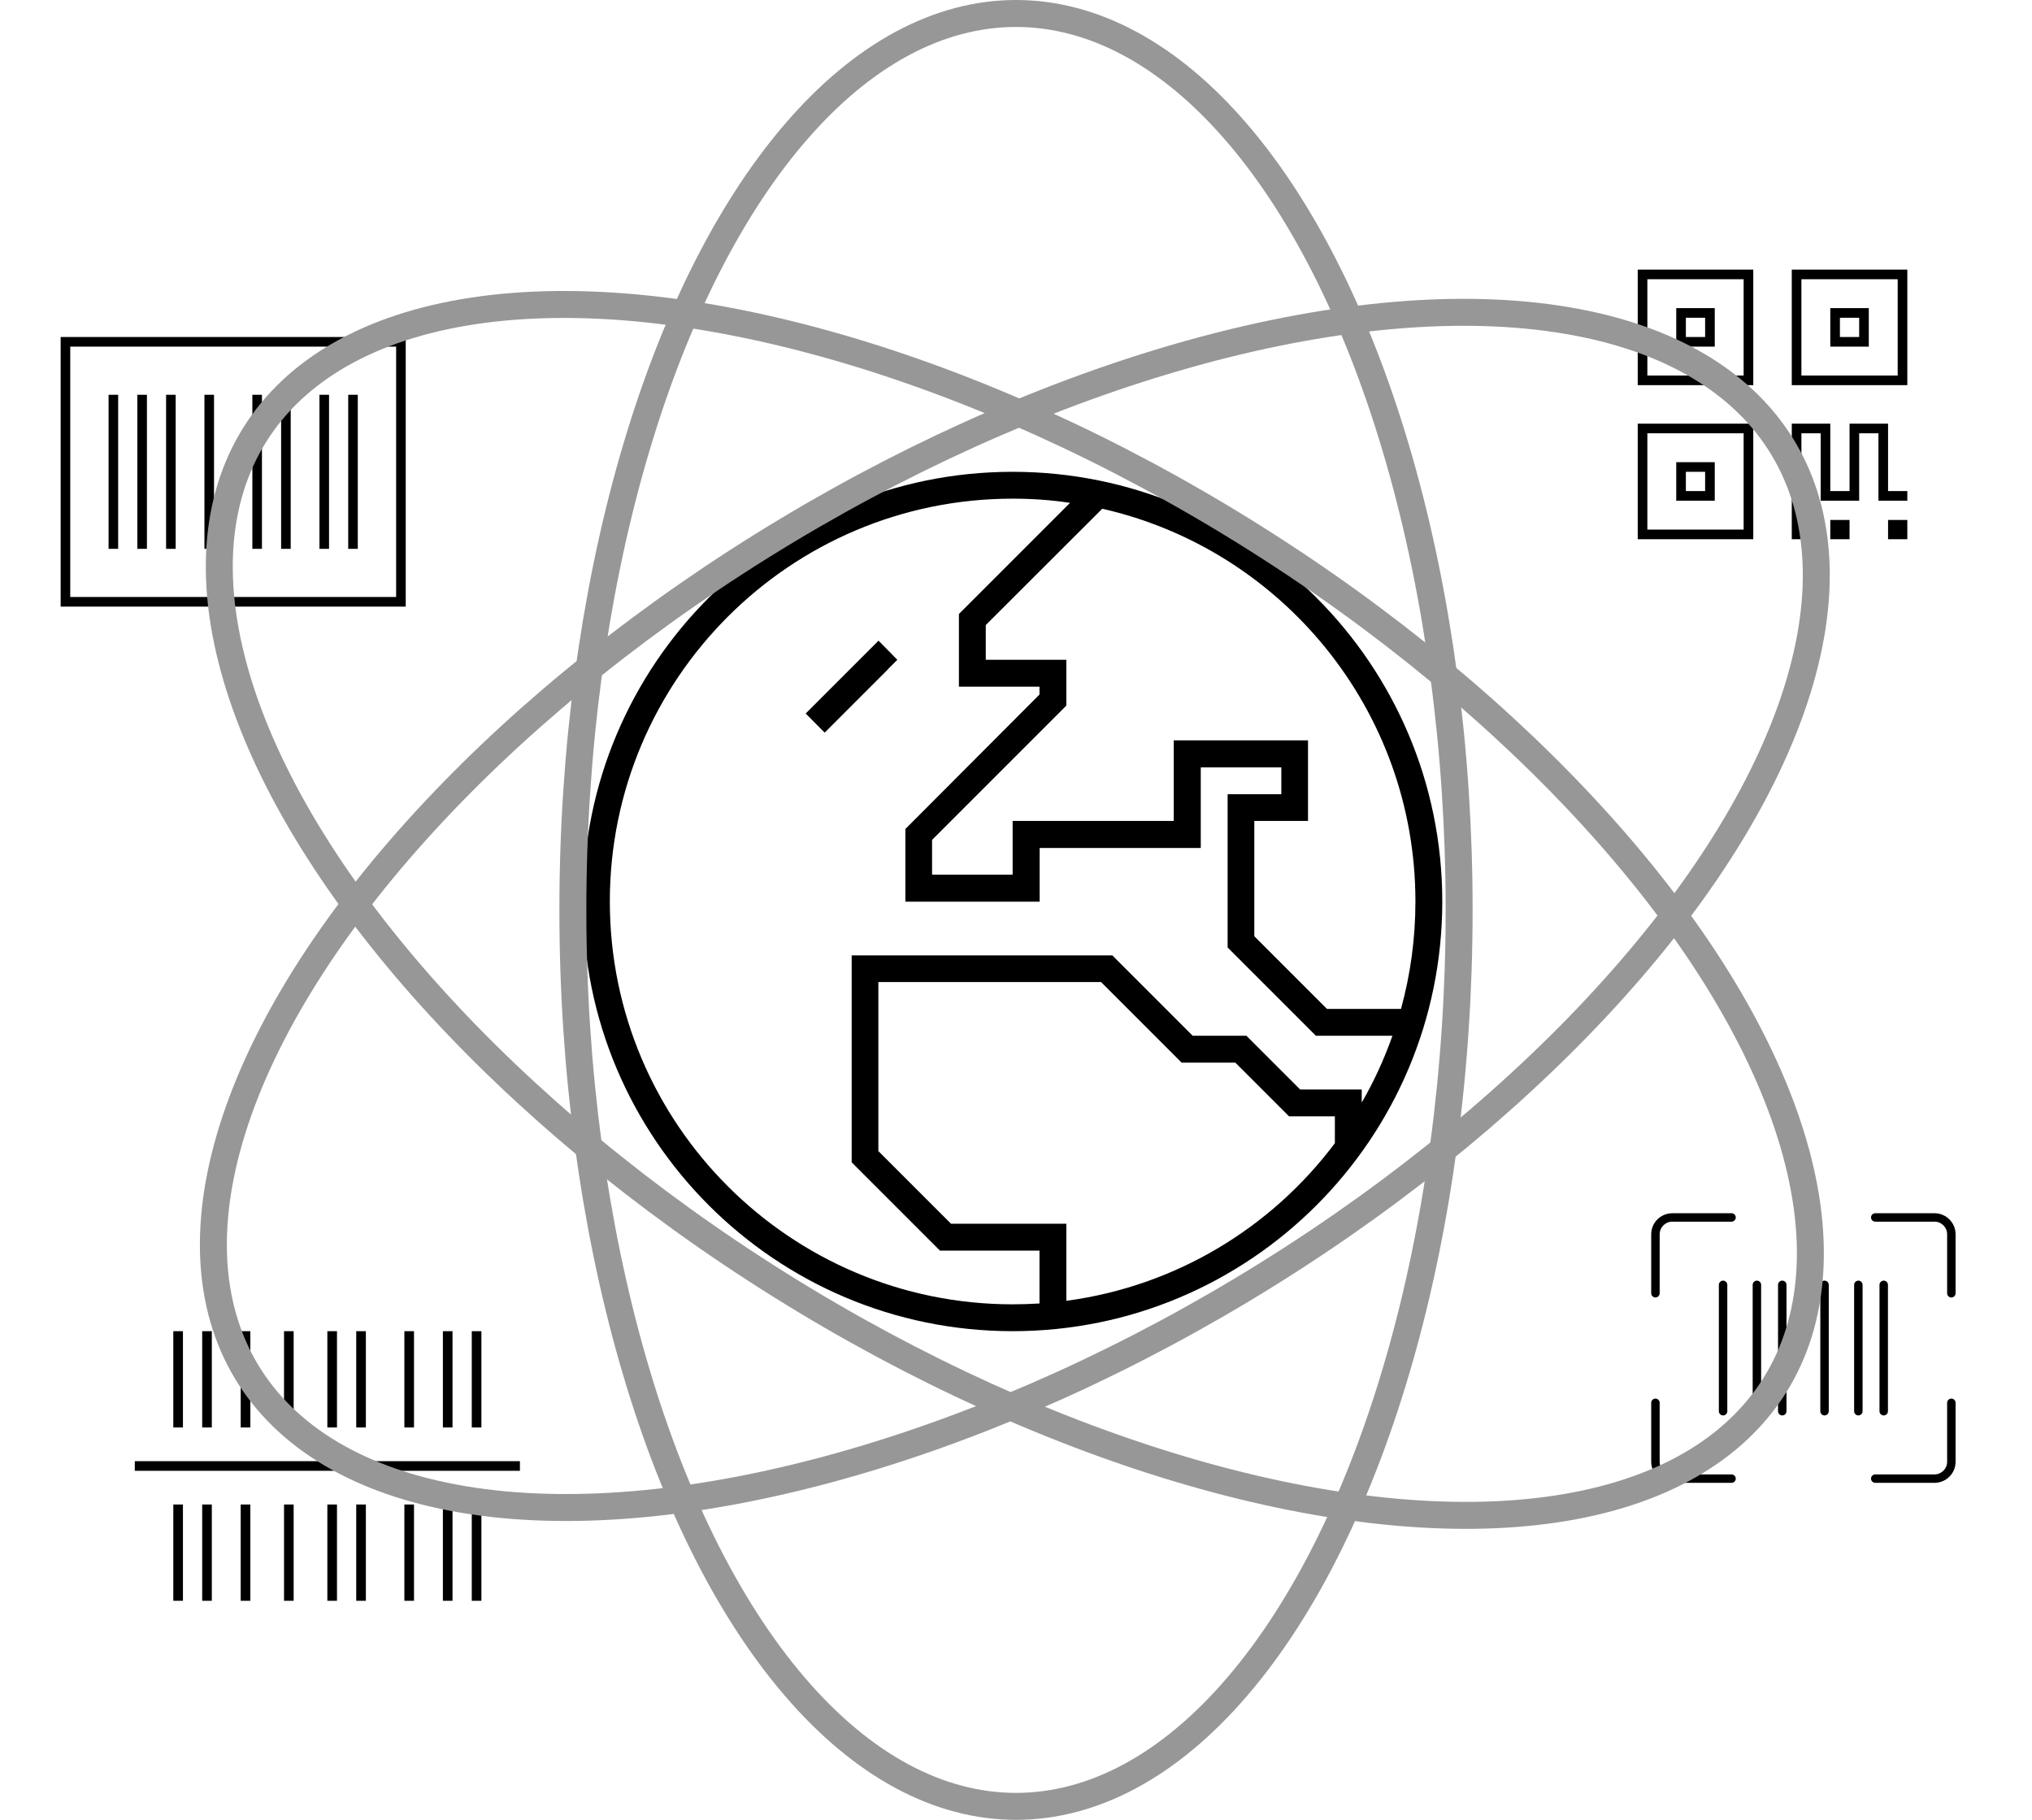 <?xml version="1.0" encoding="UTF-8"?>
<svg width="603px" height="540px" viewBox="0 0 603 540" version="1.1" xmlns="http://www.w3.org/2000/svg" xmlns:xlink="http://www.w3.org/1999/xlink">
    <title>Group 2</title>
    <g id="Page-1" stroke="none" stroke-width="1" fill="none" fill-rule="evenodd">
        <g id="Group-2" transform="translate(0.014, 0)">
            <g id="Group" transform="translate(17.986, 100)" fill="#000000" fill-rule="nonzero">
                <path d="M99.556,2.857 L99.556,77.143 L2.844,77.143 L2.844,2.857 L99.556,2.857 Z M2.844,0 L0,0 L0,2.857 L0,77.143 L0,80 L2.844,80 L99.556,80 L102.4,80 L102.4,77.143 L102.4,2.857 L102.4,0 L99.556,0 L2.844,0 Z M14.222,17.143 L14.222,62.857 L17.067,62.857 L17.067,17.143 L14.222,17.143 Z M25.6,17.143 L22.756,17.143 L22.756,62.857 L25.6,62.857 L25.6,17.143 Z M31.289,17.143 L31.289,62.857 L34.133,62.857 L34.133,17.143 L31.289,17.143 Z M45.511,17.143 L42.667,17.143 L42.667,62.857 L45.511,62.857 L45.511,17.143 Z M56.889,17.143 L56.889,62.857 L59.733,62.857 L59.733,17.143 L56.889,17.143 Z M68.267,17.143 L65.422,17.143 L65.422,62.857 L68.267,62.857 L68.267,17.143 Z M76.8,17.143 L76.8,62.857 L79.644,62.857 L79.644,17.143 L76.8,17.143 Z M88.178,17.143 L85.333,17.143 L85.333,62.857 L88.178,62.857 L88.178,17.143 Z" id="Shape"></path>
            </g>
            <g id="Group" transform="translate(485.986, 80)" fill="#000000" fill-rule="nonzero">
                <path d="M31.429,2.857 L31.429,31.429 L2.857,31.429 L2.857,2.857 L31.429,2.857 Z M2.857,0 L0,0 L0,2.857 L0,31.429 L0,34.286 L2.857,34.286 L31.429,34.286 L34.286,34.286 L34.286,31.429 L34.286,2.857 L34.286,0 L31.429,0 L2.857,0 Z M31.429,48.571 L31.429,77.143 L2.857,77.143 L2.857,48.571 L31.429,48.571 Z M2.857,45.714 L0,45.714 L0,48.571 L0,77.143 L0,80 L2.857,80 L31.429,80 L34.286,80 L34.286,77.143 L34.286,48.571 L34.286,45.714 L31.429,45.714 L2.857,45.714 Z M48.571,2.857 L77.143,2.857 L77.143,31.429 L48.571,31.429 L48.571,2.857 Z M45.714,0 L45.714,2.857 L45.714,31.429 L45.714,34.286 L48.571,34.286 L77.143,34.286 L80,34.286 L80,31.429 L80,2.857 L80,0 L77.143,0 L48.571,0 L45.714,0 Z M45.714,45.714 L45.714,47.143 L45.714,78.571 L45.714,80 L48.571,80 L48.571,78.571 L48.571,48.571 L54.286,48.571 L54.286,67.143 L54.286,68.571 L55.714,68.571 L64.286,68.571 L65.714,68.571 L65.714,67.143 L65.714,48.571 L71.429,48.571 L71.429,67.143 L71.429,68.571 L72.857,68.571 L78.571,68.571 L80,68.571 L80,65.714 L78.571,65.714 L74.286,65.714 L74.286,47.143 L74.286,45.714 L72.857,45.714 L64.286,45.714 L62.857,45.714 L62.857,47.143 L62.857,65.714 L57.143,65.714 L57.143,47.143 L57.143,45.714 L55.714,45.714 L47.143,45.714 L45.714,45.714 Z M60,14.286 L65.714,14.286 L65.714,20 L60,20 L60,14.286 Z M57.143,11.429 L57.143,14.286 L57.143,20 L57.143,22.857 L60,22.857 L65.714,22.857 L68.571,22.857 L68.571,20 L68.571,14.286 L68.571,11.429 L65.714,11.429 L60,11.429 L57.143,11.429 Z M20,14.286 L20,20 L14.286,20 L14.286,14.286 L20,14.286 Z M14.286,11.429 L11.429,11.429 L11.429,14.286 L11.429,20 L11.429,22.857 L14.286,22.857 L20,22.857 L22.857,22.857 L22.857,20 L22.857,14.286 L22.857,11.429 L20,11.429 L14.286,11.429 Z M14.286,60 L20,60 L20,65.714 L14.286,65.714 L14.286,60 Z M11.429,57.143 L11.429,60 L11.429,65.714 L11.429,68.571 L14.286,68.571 L20,68.571 L22.857,68.571 L22.857,65.714 L22.857,60 L22.857,57.143 L20,57.143 L14.286,57.143 L11.429,57.143 Z M57.143,74.286 L57.143,80 L62.857,80 L62.857,74.286 L57.143,74.286 Z M80,74.286 L74.286,74.286 L74.286,80 L80,80 L80,74.286 Z" id="Shape"></path>
            </g>
            <g id="Group" transform="translate(172.986, 140)" fill="#000000" fill-rule="nonzero">
                <path d="M135.469,246.782 L135.469,231.094 L107.578,231.094 L105.935,231.094 L104.789,229.948 L80.883,206.042 L79.737,204.896 L79.737,203.253 L79.737,147.472 L79.737,143.487 L83.722,143.487 L155.44,143.487 L157.084,143.487 L158.229,144.633 L180.94,167.344 L195.234,167.344 L196.878,167.344 L198.023,168.489 L212.815,183.281 L227.109,183.281 L231.094,183.281 L231.094,187.166 C234.729,180.891 237.768,174.267 240.208,167.344 L219.141,167.344 L217.497,167.344 L216.352,166.198 L192.445,142.292 L191.3,141.146 L191.3,139.503 L191.3,99.659 L191.3,95.675 L195.284,95.675 L207.237,95.675 L207.237,87.706 L183.331,87.706 L183.331,107.628 L183.331,111.612 L179.347,111.612 L139.503,111.612 L135.519,111.612 L135.519,123.565 L135.519,127.55 L131.534,127.55 L99.659,127.55 L95.675,127.55 L95.675,123.565 L95.675,107.628 L95.675,105.984 L96.82,104.839 L135.469,66.091 L135.469,63.75 L115.547,63.75 L111.562,63.75 L111.562,59.766 L111.562,43.828 L111.562,42.185 L112.708,41.039 L144.533,9.214 C139.005,8.367 133.277,7.969 127.5,7.969 C61.509,7.969 7.969,61.509 7.969,127.5 C7.969,193.491 61.509,247.031 127.5,247.031 C130.189,247.031 132.829,246.932 135.469,246.782 Z M119.531,45.472 L119.531,55.781 L139.453,55.781 L143.438,55.781 L143.438,59.766 L143.438,67.734 L143.438,69.378 L142.292,70.523 L103.594,109.222 L103.594,119.531 L127.5,119.531 L127.5,107.578 L127.5,103.594 L131.484,103.594 L139.453,103.594 L175.312,103.594 L175.312,83.672 L175.312,79.688 L179.297,79.688 L211.172,79.688 L215.156,79.688 L215.156,83.672 L215.156,99.609 L215.156,103.594 L211.172,103.594 L199.219,103.594 L199.219,137.81 L220.784,159.375 L242.748,159.375 C245.537,149.215 247.031,138.557 247.031,127.5 C247.031,70.623 207.287,23.01 154.096,10.957 L119.531,45.472 Z M143.438,245.985 C175.96,241.652 204.349,224.271 223.125,199.219 C223.125,199.219 223.125,199.219 223.125,199.219 L223.125,191.25 L211.172,191.25 L209.528,191.25 L208.383,190.104 L193.591,175.312 L179.297,175.312 L177.653,175.312 L176.508,174.167 L153.747,151.406 L87.656,151.406 L87.656,201.56 L109.222,223.125 L139.453,223.125 L143.438,223.125 L143.438,227.109 L143.438,245.985 L143.438,245.985 Z M0,127.5 C0,57.084 57.084,0 127.5,0 C197.916,0 255,57.084 255,127.5 C255,197.916 197.916,255 127.5,255 C57.084,255 0,197.916 0,127.5 Z M90.495,58.62 L74.558,74.558 L71.719,77.396 L66.091,71.719 L68.93,68.88 L84.867,52.942 L87.706,50.104 L93.284,55.781 L90.445,58.62 L90.495,58.62 Z" id="Shape"></path>
            </g>
            <g id="Group" transform="translate(39.986, 395)" fill="#000000" fill-rule="nonzero">
                <path d="M11.429,0 L11.429,28.571 L14.286,28.571 L14.286,0 L11.429,0 Z M11.429,51.429 L11.429,80 L14.286,80 L14.286,51.429 L11.429,51.429 Z M22.857,51.429 L20,51.429 L20,80 L22.857,80 L22.857,51.429 Z M20,28.571 L22.857,28.571 L22.857,0 L20,0 L20,28.571 Z M31.429,80 L34.286,80 L34.286,51.429 L31.429,51.429 L31.429,80 Z M31.429,28.571 L34.286,28.571 L34.286,0 L31.429,0 L31.429,28.571 Z M44.286,80 L47.143,80 L47.143,51.429 L44.286,51.429 L44.286,80 Z M44.286,28.571 L47.143,28.571 L47.143,0 L44.286,0 L44.286,28.571 Z M57.143,80 L60,80 L60,51.429 L57.143,51.429 L57.143,80 Z M57.143,28.571 L60,28.571 L60,0 L57.143,0 L57.143,28.571 Z M65.714,80 L68.571,80 L68.571,51.429 L65.714,51.429 L65.714,80 Z M65.714,28.571 L68.571,28.571 L68.571,0 L65.714,0 L65.714,28.571 Z M80,80 L82.857,80 L82.857,51.429 L80,51.429 L80,80 Z M80,28.571 L82.857,28.571 L82.857,0 L80,0 L80,28.571 Z M91.429,80 L94.286,80 L94.286,51.429 L91.429,51.429 L91.429,80 Z M91.429,28.571 L94.286,28.571 L94.286,0 L91.429,0 L91.429,28.571 Z M100,80 L102.857,80 L102.857,51.429 L100,51.429 L100,80 Z M100,28.571 L102.857,28.571 L102.857,0 L100,0 L100,28.571 Z M0,38.571 L0,41.429 L114.286,41.429 L114.286,38.571 L0,38.571 Z" id="Shape"></path>
            </g>
            <g id="barcode" transform="translate(535.148, 400) scale(-1, 1) translate(-535.148, -400)translate(489.986, 360)" fill="#000000" fill-rule="nonzero">
                <path d="M6.272,2.5 C4.187,2.5 2.509,4.172 2.509,6.25 L2.509,23.75 C2.509,24.438 1.944,25 1.254,25 C0.565,25 0,24.438 0,23.75 L0,6.25 C0,2.797 2.807,0 6.272,0 L23.835,0 C24.525,0 25.09,0.562 25.09,1.25 C25.09,1.938 24.525,2.5 23.835,2.5 L6.272,2.5 Z M21.326,20 C22.016,20 22.581,20.562 22.581,21.25 L22.581,58.75 C22.581,59.438 22.016,60 21.326,60 C20.636,60 20.072,59.438 20.072,58.75 L20.072,21.25 C20.072,20.562 20.636,20 21.326,20 Z M28.853,20 C29.543,20 30.108,20.562 30.108,21.25 L30.108,58.75 C30.108,59.438 29.543,60 28.853,60 C28.163,60 27.599,59.438 27.599,58.75 L27.599,21.25 C27.599,20.562 28.163,20 28.853,20 Z M37.634,21.25 C37.634,20.562 38.199,20 38.889,20 C39.579,20 40.143,20.562 40.143,21.25 L40.143,58.75 C40.143,59.438 39.579,60 38.889,60 C38.199,60 37.634,59.438 37.634,58.75 L37.634,21.25 Z M51.434,20 C52.124,20 52.688,20.562 52.688,21.25 L52.688,58.75 C52.688,59.438 52.124,60 51.434,60 C50.744,60 50.179,59.438 50.179,58.75 L50.179,21.25 C50.179,20.562 50.744,20 51.434,20 Z M57.706,21.25 C57.706,20.562 58.271,20 58.961,20 C59.651,20 60.215,20.562 60.215,21.25 L60.215,58.75 C60.215,59.438 59.651,60 58.961,60 C58.271,60 57.706,59.438 57.706,58.75 L57.706,21.25 Z M68.996,20 C69.686,20 70.251,20.562 70.251,21.25 L70.251,58.75 C70.251,59.438 69.686,60 68.996,60 C68.306,60 67.742,59.438 67.742,58.75 L67.742,21.25 C67.742,20.562 68.306,20 68.996,20 Z M87.814,6.25 C87.814,4.172 86.136,2.5 84.05,2.5 L66.487,2.5 C65.797,2.5 65.233,1.938 65.233,1.25 C65.233,0.562 65.797,0 66.487,0 L84.05,0 C87.516,0 90.323,2.797 90.323,6.25 L90.323,23.75 C90.323,24.438 89.758,25 89.068,25 C88.378,25 87.814,24.438 87.814,23.75 L87.814,6.25 Z M6.272,77.5 L23.835,77.5 C24.525,77.5 25.09,78.062 25.09,78.75 C25.09,79.438 24.525,80 23.835,80 L6.272,80 C2.807,80 0,77.203 0,73.75 L0,56.25 C0,55.562 0.565,55 1.254,55 C1.944,55 2.509,55.562 2.509,56.25 L2.509,73.75 C2.509,75.828 4.187,77.5 6.272,77.5 Z M87.814,73.75 L87.814,56.25 C87.814,55.562 88.378,55 89.068,55 C89.758,55 90.323,55.562 90.323,56.25 L90.323,73.75 C90.323,77.203 87.516,80 84.05,80 L66.487,80 C65.797,80 65.233,79.438 65.233,78.75 C65.233,78.062 65.797,77.5 66.487,77.5 L84.05,77.5 C86.136,77.5 87.814,75.828 87.814,73.75 Z" id="Shape"></path>
            </g>
            <g id="atom" stroke="#979797" stroke-width="8">
                <ellipse id="Oval" transform="translate(301.14, 270) rotate(59) translate(-301.14, -270)" cx="301.14" cy="270" rx="131.338" ry="266"></ellipse>
                <ellipse id="Oval" transform="translate(301.14, 270) rotate(-58) translate(-301.14, -270)" cx="301.14" cy="270" rx="131.338" ry="266"></ellipse>
                <ellipse id="Oval" cx="301.486" cy="270" rx="131.5" ry="266"></ellipse>
            </g>
        </g>
    </g>
</svg>